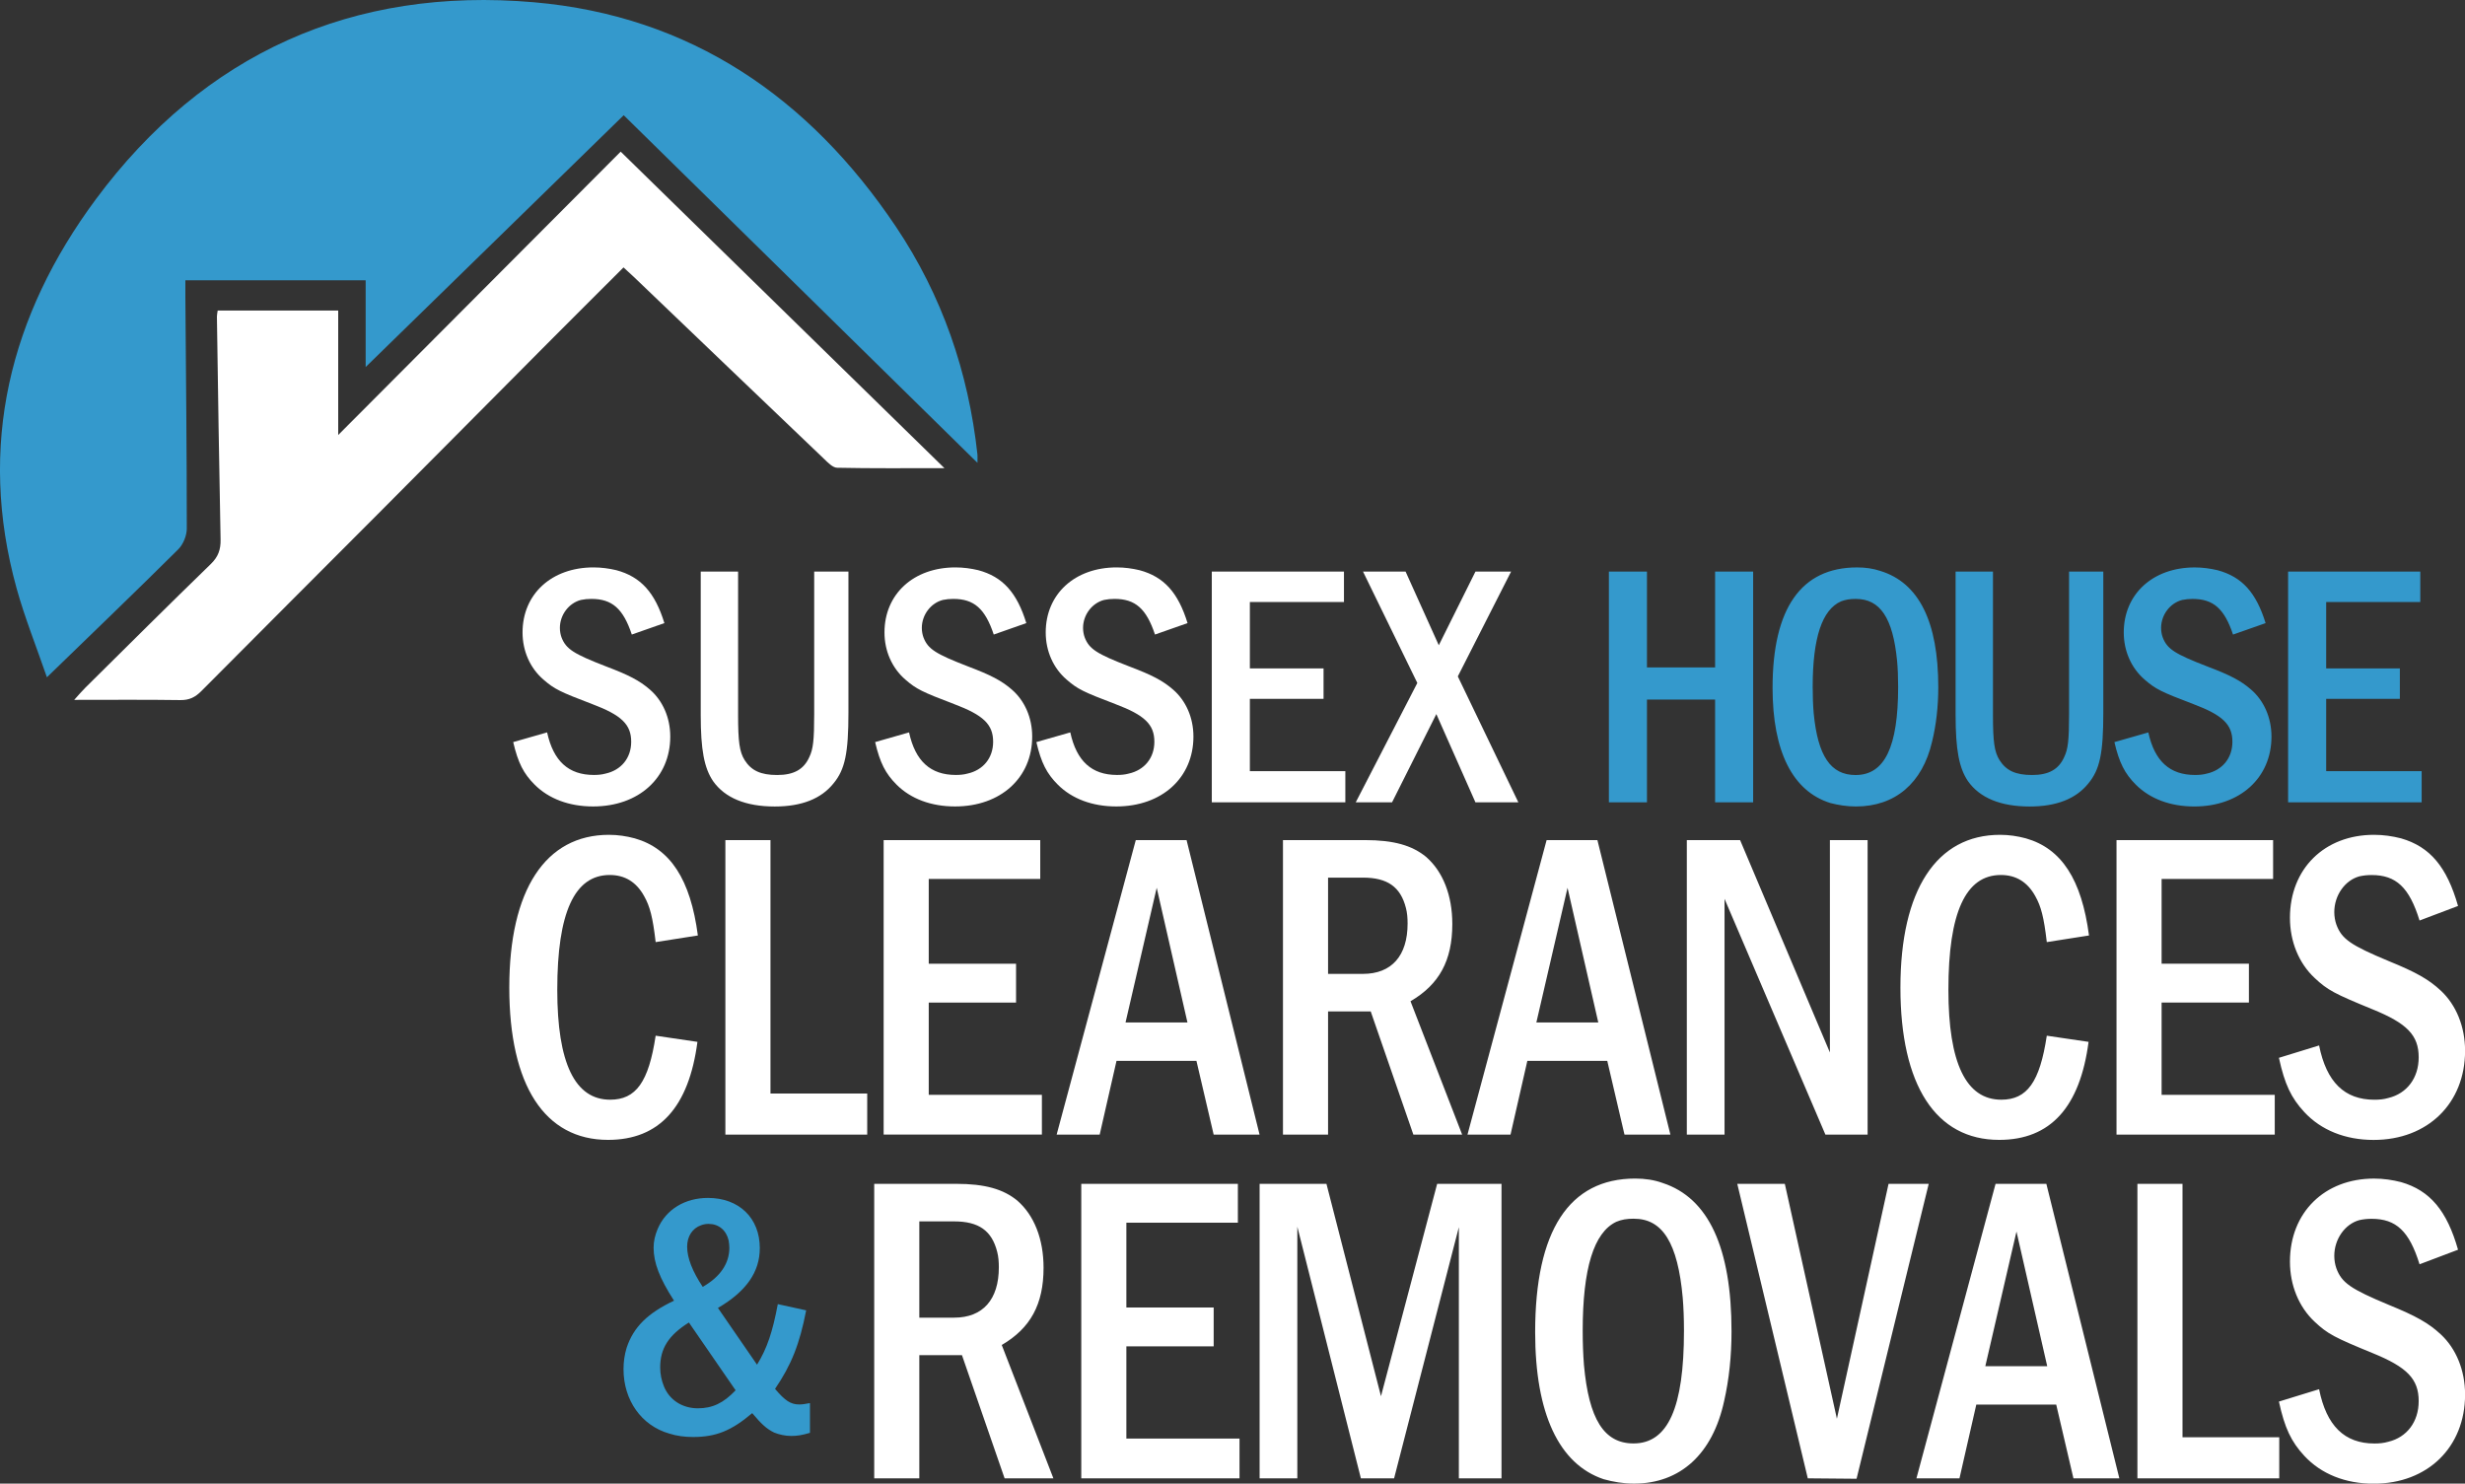 <?xml version="1.0" encoding="UTF-8"?>
<svg xmlns="http://www.w3.org/2000/svg" id="Layer_2" viewBox="0 0 915.01 550.69">
  <rect x="0" y="0" width="915.01" height="550.69" fill="#333333" stroke="none"/>
  <defs>
    <style>.cls-1{fill:#3499cc;}.cls-1,.cls-2{stroke-width:0px;}.cls-2{fill:#fff;}</style>
  </defs>
  <g id="Layer_1-2">
    <path class="cls-1" d="M362.84,171.8c-44.14-43.38-87.55-86.03-131.32-129.03-31.72,30.95-63.18,61.65-95.79,93.47v-32.19h-66.92c0,2-.01,3.94,0,5.88.22,28.75.53,57.51.53,86.26,0,2.6-1.33,5.88-3.17,7.71-15.8,15.69-31.87,31.12-48.76,47.5-3.95-11.48-8.2-22.04-11.23-32.94-14.71-53.06-2.5-101.49,29.42-144.52C75.71,19.85,131.05-5.01,198.21.84c58.15,5.06,102.23,35.42,134.37,83.32,17.15,25.56,26.91,53.97,30.25,84.56.07.65,0,1.31,0,3.08Z"></path>
    <path class="cls-2" d="M230.4,56.29c40.71,39.8,79.91,78.12,120.17,117.48-14.32,0-27.08.12-39.83-.15-1.62-.03-3.38-1.88-4.76-3.2-23.6-22.52-47.14-45.08-70.7-67.63-1.18-1.13-2.4-2.21-3.83-3.53-9.64,9.64-19.08,19.02-28.46,28.45-20.9,21-41.75,42.05-62.67,63.04-21.85,21.94-43.78,43.8-65.59,65.78-2.26,2.28-4.49,3.38-7.79,3.33-12.79-.19-25.58-.08-39.39-.08,1.77-1.95,2.87-3.28,4.09-4.48,15.5-15.34,30.94-30.74,46.59-45.92,2.77-2.68,3.73-5.37,3.65-9.12-.56-27.58-.94-55.16-1.36-82.74,0-.64.15-1.28.28-2.25h44.74v46.2c35.38-35.49,69.95-70.16,104.86-105.18Z"></path>
    <path class="cls-2" d="M260.11,212.16v53.17c0,12.97,1.28,19.77,4.62,24.66,4.37,6.16,12.07,9.37,22.86,9.37,9.89,0,17.21-2.82,21.83-8.6,4.24-5.14,5.52-11.17,5.52-26.33v-52.27h-12.71v52.91c0,9.76-.39,12.97-1.8,15.92-2.05,4.62-5.78,6.68-11.94,6.68s-9.63-1.67-12.07-5.52c-1.93-3.08-2.44-6.81-2.44-16.82v-53.17h-13.87ZM246.62,231.29c-3.47-11.3-8.73-17.21-17.85-19.65-2.7-.64-5.52-1.03-8.47-1.03-15.54,0-26.33,9.89-26.33,24.14,0,6.93,2.82,13.23,7.71,17.46,4.11,3.6,6.29,4.62,18.11,9.12,10.92,4.11,14.51,7.58,14.51,14,0,6.04-3.72,10.53-9.5,11.81-1.41.39-2.82.51-4.37.51-9.38,0-15.02-5.14-17.34-15.8l-12.59,3.6c1.8,7.71,3.85,11.69,7.96,15.8,5.27,5.27,12.84,8.09,21.7,8.09,16.95,0,28.64-10.66,28.64-25.94,0-7.06-2.82-13.35-7.58-17.46-3.85-3.34-7.83-5.39-16.31-8.6-11.94-4.62-14.77-6.42-16.44-10.66-.39-1.03-.64-2.31-.64-3.6,0-4.88,3.34-9.25,7.83-10.4,1.28-.26,2.44-.38,3.85-.38,7.7,0,11.81,3.6,15.02,13.23l12.07-4.24Z"></path>
    <path class="cls-2" d="M440.82,231.29c-3.47-11.3-8.73-17.21-17.85-19.65-2.7-.64-5.52-1.03-8.47-1.03-15.54,0-26.33,9.89-26.33,24.14,0,6.93,2.82,13.23,7.71,17.46,4.11,3.6,6.29,4.62,18.11,9.12,10.92,4.11,14.51,7.58,14.51,14,0,6.04-3.72,10.53-9.5,11.81-1.41.39-2.82.51-4.37.51-9.38,0-15.02-5.14-17.34-15.8l-12.59,3.6c1.8,7.71,3.85,11.69,7.96,15.8,5.27,5.27,12.84,8.09,21.7,8.09,16.95,0,28.64-10.66,28.64-25.94,0-7.06-2.82-13.35-7.58-17.46-3.85-3.34-7.83-5.39-16.31-8.6-11.94-4.62-14.77-6.42-16.44-10.66-.39-1.03-.64-2.31-.64-3.6,0-4.88,3.34-9.25,7.83-10.4,1.28-.26,2.44-.38,3.85-.38,7.7,0,11.81,3.6,15.02,13.23l12.07-4.24ZM380.97,231.29c-3.47-11.3-8.73-17.21-17.85-19.65-2.7-.64-5.52-1.03-8.47-1.03-15.54,0-26.33,9.89-26.33,24.14,0,6.93,2.83,13.23,7.71,17.46,4.11,3.6,6.29,4.62,18.11,9.12,10.92,4.11,14.51,7.58,14.51,14,0,6.04-3.72,10.53-9.5,11.81-1.41.39-2.82.51-4.37.51-9.38,0-15.02-5.14-17.34-15.8l-12.59,3.6c1.8,7.71,3.85,11.69,7.96,15.8,5.27,5.27,12.84,8.09,21.7,8.09,16.95,0,28.64-10.66,28.64-25.94,0-7.06-2.82-13.35-7.58-17.46-3.85-3.34-7.83-5.39-16.31-8.6-11.94-4.62-14.77-6.42-16.44-10.66-.39-1.03-.64-2.31-.64-3.6,0-4.88,3.34-9.25,7.83-10.4,1.28-.26,2.44-.38,3.85-.38,7.7,0,11.81,3.6,15.02,13.23l12.07-4.24Z"></path>
    <path class="cls-2" d="M505.95,212.16l20.16,41.35-22.86,44.3h13.48l16.44-32.75,14.51,32.75h15.93l-22.47-46.74,19.78-38.91h-13.23l-13.61,27.35-12.33-27.35h-15.8ZM449.82,212.16v85.65h49.57v-11.56h-35.44v-26.84h27.35v-11.3h-27.35v-24.66h34.93v-11.3h-49.06Z"></path>
    <path class="cls-1" d="M849.35,212.16v85.65h49.57v-11.56h-35.44v-26.84h27.35v-11.3h-27.35v-24.66h34.93v-11.3h-49.06ZM840.99,231.3c-3.47-11.3-8.73-17.21-17.85-19.65-2.7-.64-5.52-1.03-8.47-1.03-15.54,0-26.33,9.89-26.33,24.14,0,6.93,2.83,13.23,7.71,17.46,4.11,3.6,6.29,4.62,18.11,9.12,10.92,4.11,14.51,7.58,14.51,14,0,6.04-3.72,10.53-9.5,11.81-1.41.39-2.82.51-4.37.51-9.38,0-15.02-5.14-17.34-15.8l-12.59,3.6c1.8,7.71,3.85,11.69,7.96,15.8,5.27,5.27,12.84,8.09,21.7,8.09,16.95,0,28.64-10.66,28.64-25.94,0-7.06-2.82-13.35-7.58-17.46-3.85-3.34-7.83-5.39-16.31-8.6-11.94-4.62-14.77-6.42-16.44-10.66-.39-1.03-.64-2.31-.64-3.6,0-4.88,3.34-9.25,7.83-10.4,1.28-.26,2.44-.38,3.85-.38,7.7,0,11.81,3.6,15.02,13.23l12.07-4.24ZM725.92,212.16v53.17c0,12.97,1.28,19.77,4.62,24.66,4.37,6.16,12.07,9.37,22.86,9.37,9.89,0,17.21-2.82,21.83-8.6,4.24-5.14,5.52-11.17,5.52-26.33v-52.27h-12.71v52.91c0,9.76-.39,12.97-1.8,15.92-2.05,4.62-5.78,6.68-11.94,6.68s-9.63-1.67-12.07-5.52c-1.93-3.08-2.44-6.81-2.44-16.82v-53.17h-13.87ZM688.92,222.31c8.99,0,13.74,7.06,15.28,22.99.26,2.82.39,6.04.39,9.63,0,22.35-5.01,32.75-15.8,32.75-9.25,0-14-7.06-15.54-22.86-.26-3.08-.38-6.29-.38-9.89,0-18.11,3.47-28.64,10.53-31.72,1.67-.64,3.21-.9,5.52-.9ZM689.31,210.62c-20.68,0-31.33,15.15-31.33,44.69,0,23.63,7.45,38.4,21.45,42.76,2.95.77,6.16,1.28,9.5,1.28,14.51,0,24.66-8.6,28.25-24.01,1.54-6.29,2.31-13.1,2.31-20.29,0-24.27-7.19-38.78-21.58-43.15-2.7-.9-5.52-1.28-8.6-1.28ZM597.22,212.16v85.65h14.13v-38.14h25.3v38.14h14.12v-85.65h-14.12v35.57h-25.3v-35.57h-14.13Z"></path>
    <path class="cls-1" d="M273.05,516.06c-4.5,4.75-8.6,6.68-14,6.68-5.78,0-10.53-3.08-12.58-8.09-.9-2.18-1.41-4.62-1.41-7.06,0-7.06,3.08-11.94,10.66-16.7l17.34,25.17ZM260.85,477.66c-3.85-5.78-5.78-10.79-5.78-14.9,0-3.85,1.92-6.81,5.14-7.96,1.03-.38,1.93-.51,2.82-.51,3.73,0,6.55,2.31,7.45,6.16.13.9.26,1.8.26,2.7,0,5.78-3.34,10.79-9.89,14.51ZM288.72,484.08c-1.93,10.27-3.98,16.44-7.71,22.47l-14.51-21.06c10.53-6.16,15.54-13.35,15.54-22.22,0-11.17-7.7-18.62-19.26-18.62-8.48,0-15.54,4.24-18.62,11.43-1.03,2.44-1.54,4.62-1.54,7.06,0,5.52,2.18,11.3,7.58,19.65-9.76,4.62-15.02,9.76-17.59,17.47-.77,2.57-1.16,5.14-1.16,7.96,0,11.56,6.68,20.93,16.95,23.89,2.82.9,5.78,1.28,8.86,1.28,8.47,0,14.25-2.31,21.96-8.86,3.47,4.11,5.27,5.78,8.09,7.19,1.92.77,4.11,1.28,6.42,1.28,2.18,0,3.85-.26,6.93-1.16v-11.04c-2.05.38-2.82.51-3.98.51-3.21,0-5.26-1.41-8.99-5.78,6.04-8.86,9.12-16.57,11.56-29.15l-10.53-2.31Z"></path>
    <path class="cls-2" d="M269.26,311.84v109.3h52.65v-15.24h-35.91v-94.06h-16.74ZM243.38,384.43c-2.59,17.21-7.3,23.76-16.89,23.76-13.09,0-19.63-13.6-19.63-40.8,0-28.68,6.39-42.61,19.48-42.61,5.63,0,9.89,2.62,12.78,7.87,2.13,3.77,3.2,7.86,4.26,17.04l15.67-2.46c-2.74-20.81-10.2-32.28-23.43-36.05-3.04-.82-6.24-1.31-9.59-1.31-23.59,0-36.98,20.48-36.98,56.7s13.09,56.53,36.67,56.53c19.02,0,29.98-12.13,33.17-36.38l-15.52-2.29Z"></path>
    <polygon class="cls-2" points="328.01 311.84 328.01 421.13 386.75 421.13 386.75 406.38 344.75 406.38 344.75 372.14 377.16 372.14 377.16 357.72 344.75 357.72 344.75 326.25 386.14 326.25 386.14 311.84 328.01 311.84"></polygon>
    <path class="cls-2" d="M492.98,325.76h12.93c9.13,0,14,3.44,15.98,11.31.46,1.8.61,3.61.61,5.74,0,11.96-5.93,18.68-16.59,18.68h-12.93v-35.72ZM476.24,311.84v109.3h16.74v-45.72h15.83l15.83,45.72h18.11l-19.17-49.49c10.65-6.23,15.52-15.07,15.52-28.68,0-10.65-3.5-19.5-9.74-24.91-5.17-4.26-12.02-6.23-22.68-6.23h-30.43ZM440.78,379.51h-22.98l11.57-49.98,11.41,49.98ZM421.6,311.84l-29.37,109.3h15.98l6.24-27.36h29.67l6.39,27.36h17.04l-27.09-109.3h-18.87Z"></path>
    <path class="cls-2" d="M912.42,336.25c-4.11-14.42-10.35-21.96-21.15-25.07-3.2-.82-6.54-1.31-10.04-1.31-18.41,0-31.2,12.62-31.2,30.81,0,8.85,3.35,16.88,9.13,22.29,4.87,4.59,7.46,5.9,21.46,11.64,12.93,5.24,17.2,9.67,17.2,17.86,0,7.7-4.41,13.44-11.26,15.08-1.67.49-3.35.65-5.17.65-11.11,0-17.8-6.55-20.54-20.15l-14.91,4.59c2.13,9.83,4.57,14.91,9.44,20.16,6.24,6.72,15.22,10.32,25.72,10.32,20.09,0,33.94-13.6,33.94-33.1,0-9.01-3.35-17.04-8.98-22.29-4.57-4.26-9.28-6.88-19.33-10.98-14.15-5.9-17.5-8.19-19.48-13.6-.46-1.31-.76-2.95-.76-4.59,0-6.23,3.96-11.8,9.28-13.27,1.52-.33,2.89-.49,4.57-.49,9.13,0,14,4.59,17.8,16.88l14.3-5.41ZM785.65,311.84v109.3h58.74v-14.75h-42v-34.25h32.41v-14.42h-32.41v-31.46h41.39v-14.42h-58.13ZM759.77,384.43c-2.59,17.21-7.3,23.76-16.89,23.76-13.09,0-19.63-13.6-19.63-40.8,0-28.68,6.39-42.61,19.48-42.61,5.63,0,9.89,2.62,12.78,7.87,2.13,3.77,3.2,7.86,4.26,17.04l15.67-2.46c-2.74-20.81-10.2-32.28-23.43-36.05-3.04-.82-6.24-1.31-9.59-1.31-23.59,0-36.98,20.48-36.98,56.7s13.09,56.53,36.67,56.53c19.02,0,29.98-12.13,33.17-36.38l-15.52-2.29ZM626.15,311.84v109.3h14v-87.5l37.44,87.5h15.67v-109.3h-14v78.82l-33.33-78.82h-19.78ZM593.28,379.51h-22.98l11.57-49.98,11.41,49.98ZM574.1,311.84l-29.37,109.3h15.98l6.24-27.36h29.67l6.39,27.36h17.04l-27.09-109.3h-18.87Z"></path>
    <path class="cls-2" d="M912.42,463.85c-4.11-14.42-10.35-21.96-21.15-25.07-3.2-.82-6.54-1.31-10.04-1.31-18.41,0-31.2,12.62-31.2,30.81,0,8.85,3.35,16.88,9.13,22.29,4.87,4.59,7.46,5.9,21.46,11.64,12.93,5.24,17.2,9.67,17.2,17.86,0,7.7-4.41,13.44-11.26,15.08-1.67.49-3.35.65-5.17.65-11.11,0-17.8-6.55-20.54-20.15l-14.91,4.59c2.13,9.83,4.57,14.91,9.44,20.16,6.24,6.72,15.22,10.32,25.72,10.32,20.09,0,33.94-13.6,33.94-33.1,0-9.01-3.35-17.04-8.98-22.29-4.57-4.26-9.28-6.88-19.33-10.98-14.15-5.9-17.5-8.19-19.48-13.6-.46-1.31-.76-2.95-.76-4.59,0-6.23,3.96-11.8,9.28-13.27,1.52-.33,2.89-.49,4.57-.49,9.13,0,14,4.59,17.8,16.88l14.3-5.41ZM793.41,439.43v109.3h52.65v-15.24h-35.91v-94.06h-16.74ZM759.93,507.11h-22.98l11.57-49.98,11.41,49.98ZM740.75,439.43l-29.37,109.3h15.98l6.24-27.36h29.67l6.39,27.36h17.04l-27.09-109.3h-18.87ZM644.88,439.43l26.17,109.3,18.11.16,26.78-109.46h-14.91l-19.17,87.18-19.33-87.18h-17.65ZM606.52,452.37c10.65,0,16.28,9.01,18.11,29.33.3,3.61.46,7.7.46,12.29,0,28.51-5.93,41.79-18.72,41.79-10.96,0-16.59-9.01-18.41-29.17-.3-3.93-.46-8.03-.46-12.62,0-23.1,4.11-36.54,12.48-40.48,1.98-.82,3.81-1.15,6.54-1.15ZM606.98,437.46c-24.5,0-37.13,19.34-37.13,57.02,0,30.15,8.82,49,25.41,54.57,3.5.98,7.3,1.64,11.26,1.64,17.2,0,29.22-10.98,33.48-30.64,1.83-8.03,2.74-16.71,2.74-25.89,0-30.97-8.52-49.49-25.57-55.06-3.2-1.15-6.54-1.64-10.2-1.64ZM467.57,439.43v109.3h14v-93.4l23.59,93.4h12.33l24.04-93.24v93.24h15.83v-109.3h-23.89l-20.85,78.82-20.24-78.82h-24.8ZM401.37,439.43v109.3h58.74v-14.75h-42v-34.25h32.41v-14.42h-32.41v-31.46h41.39v-14.42h-58.13ZM341.25,453.36h12.93c9.13,0,14,3.44,15.98,11.31.46,1.8.61,3.61.61,5.74,0,11.96-5.93,18.68-16.59,18.68h-12.93v-35.72ZM324.51,439.43v109.3h16.74v-45.72h15.83l15.83,45.72h18.11l-19.17-49.49c10.65-6.23,15.52-15.07,15.52-28.68,0-10.65-3.5-19.5-9.74-24.91-5.17-4.26-12.02-6.23-22.68-6.23h-30.43Z"></path>
  </g>
</svg>
